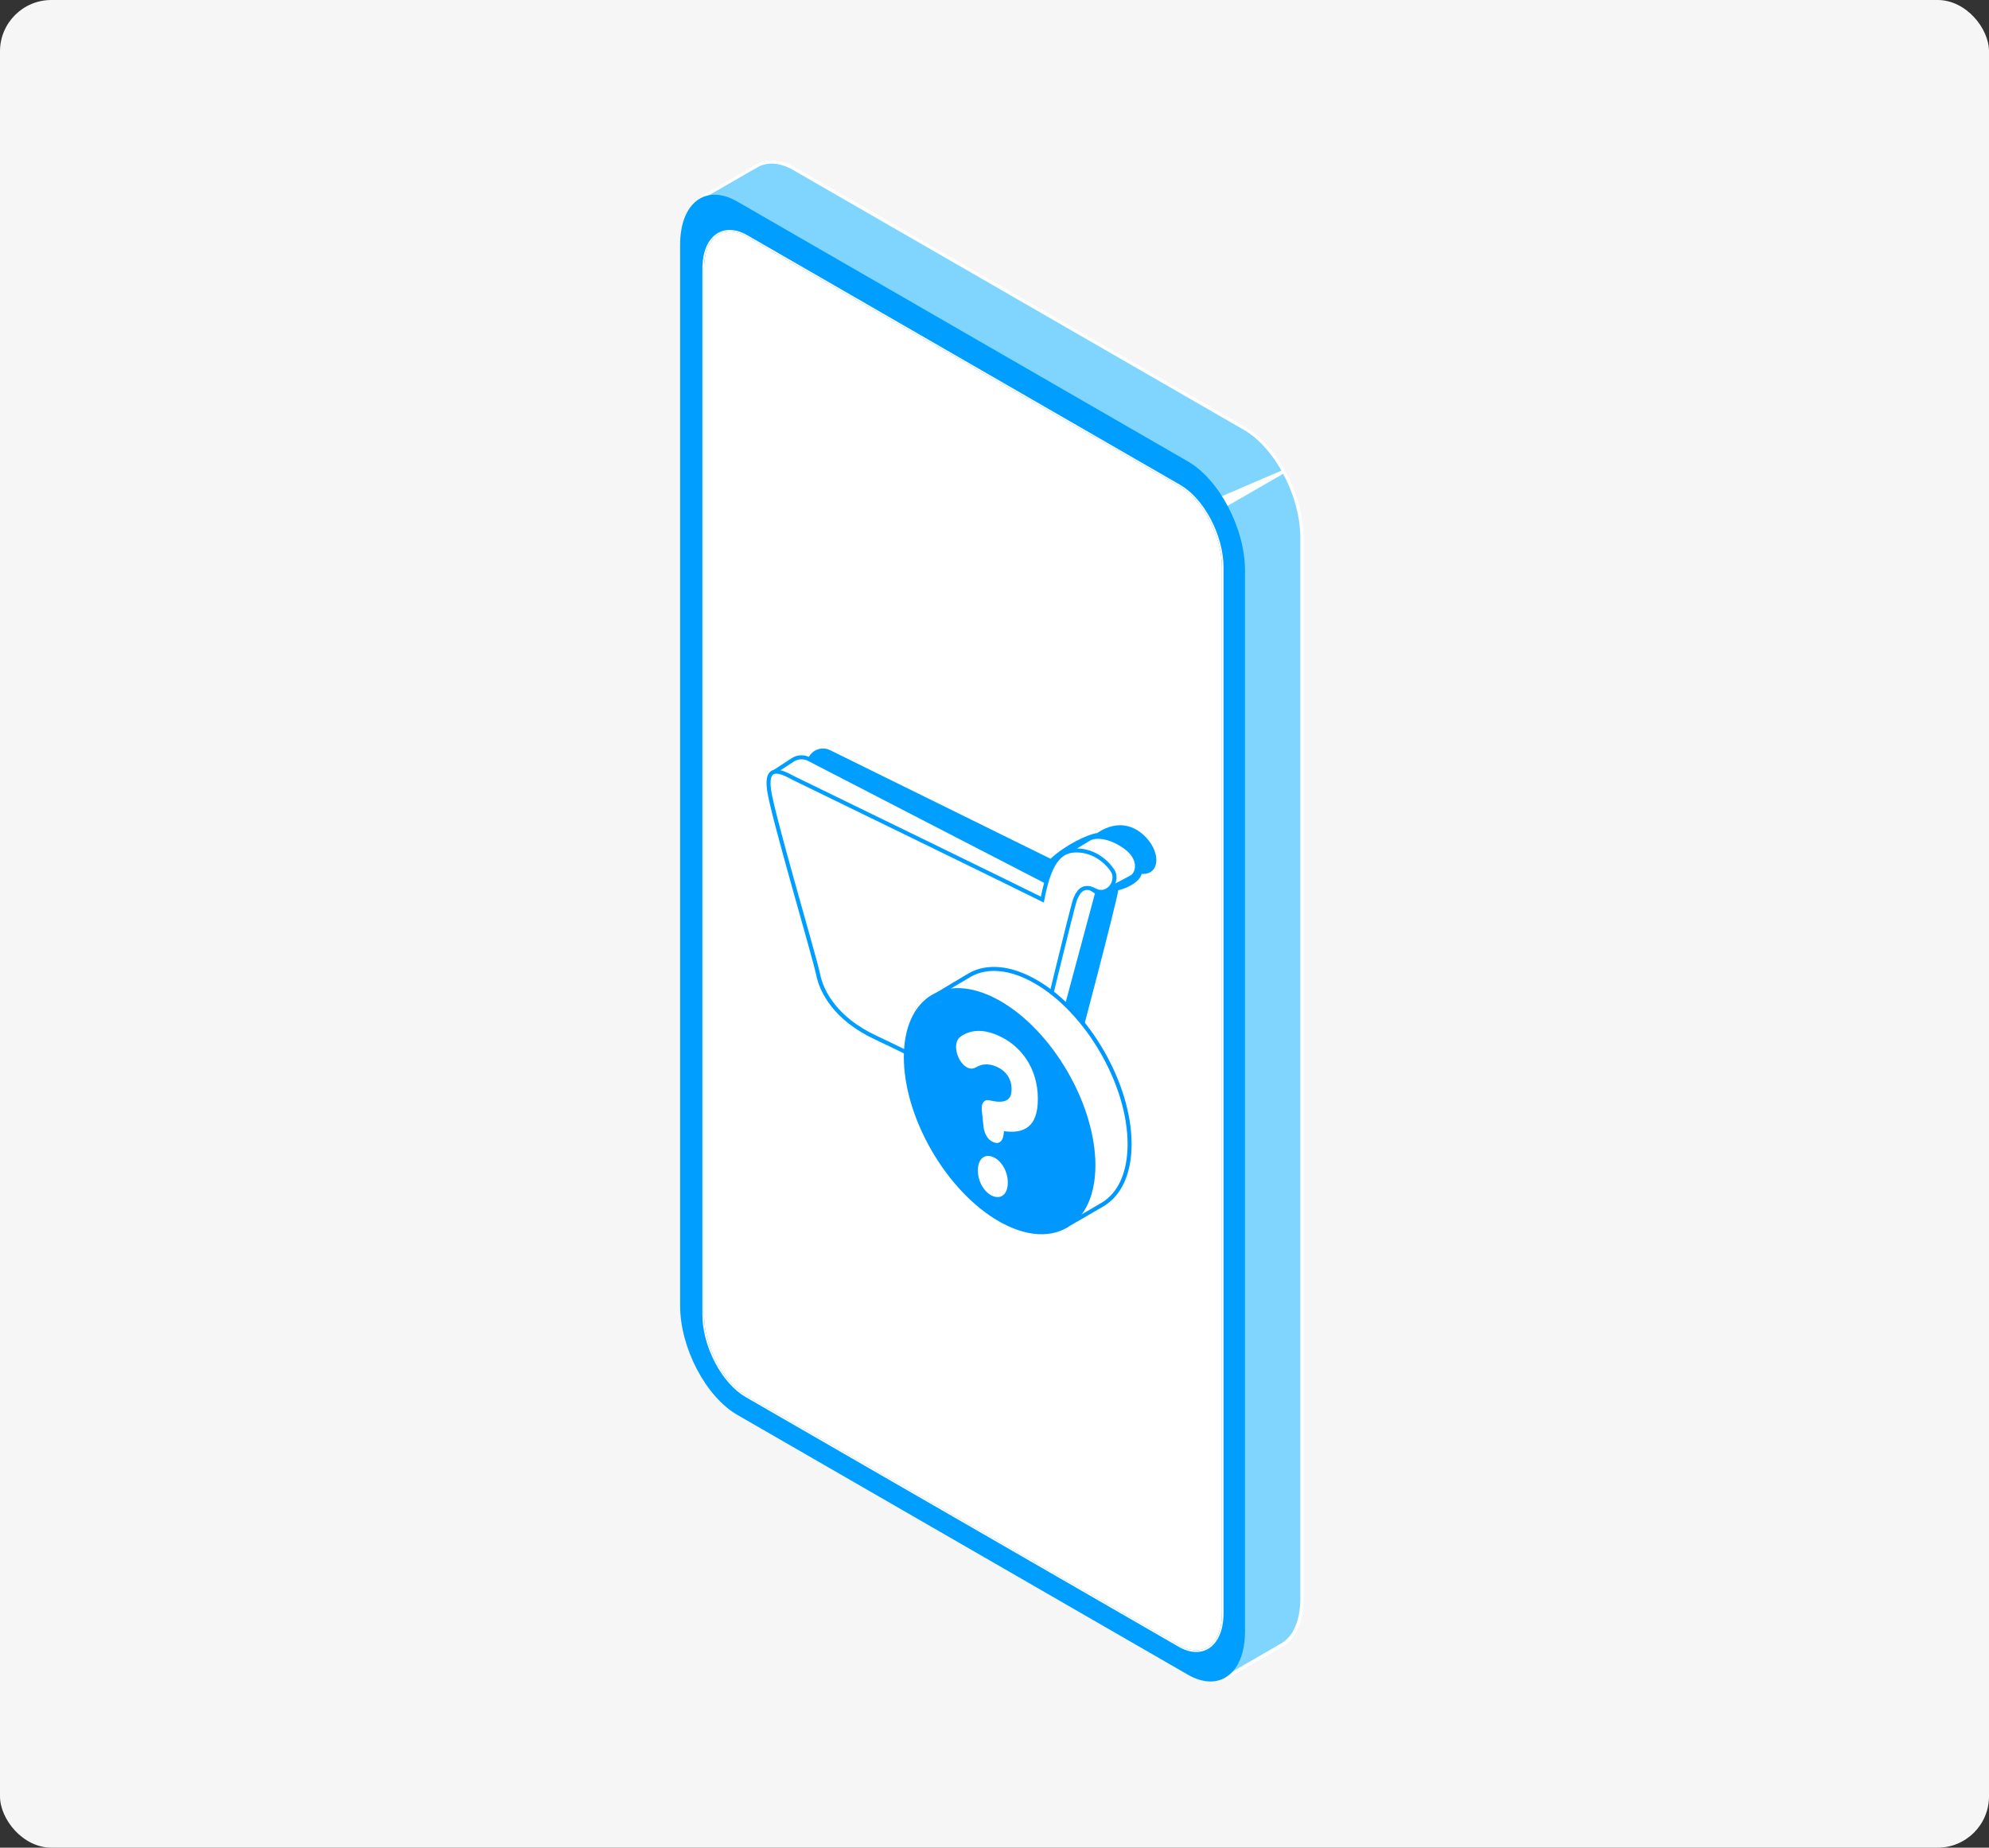 <svg width="310" height="288" viewBox="0 0 310 288" fill="none" xmlns="http://www.w3.org/2000/svg">
<rect x="0" y="0" width="310" height="288" fill="#333333" stroke="none"/>
<rect width="310" height="288" rx="8" fill="#F6F6F6"/>
<path d="M193.975 66.787L123.783 26.304C121.474 24.973 119.378 24.94 117.8 25.942V25.926L108.99 31.021L114.899 32.123C114.883 32.427 114.866 32.731 114.866 33.051V198.386C114.866 204.953 118.86 212.579 123.791 215.415L192.997 255.331C192.365 257.303 191.025 261.461 191.025 261.461L199.638 256.473C201.635 255.446 202.909 252.873 202.909 249.167V83.815C202.909 77.249 198.914 69.623 193.984 66.787H193.975Z" fill="#80D5FF"/>
<path d="M190.582 262.004L190.779 261.38C190.779 261.38 192.045 257.46 192.686 255.446L123.661 215.637C118.672 212.76 114.612 205.019 114.612 198.387V33.043C114.612 32.797 114.62 32.559 114.637 32.328L108.284 31.145L117.982 25.54V25.556C119.666 24.661 121.762 24.85 123.924 26.099L194.116 66.582C199.104 69.459 203.164 77.2 203.164 83.832V249.175C203.164 252.586 202.087 255.199 200.205 256.449L200.156 256.482C200.041 256.555 199.918 256.629 199.795 256.695L199.77 256.712L190.59 262.029L190.582 262.004ZM109.706 30.898L115.163 31.918L115.146 32.139C115.13 32.452 115.114 32.739 115.114 33.052V198.387C115.114 204.863 119.058 212.407 123.915 215.201L193.294 255.216L193.236 255.405C192.76 256.901 191.864 259.678 191.469 260.911L199.08 256.506L199.047 256.49L199.523 256.243C201.52 255.216 202.663 252.635 202.663 249.159V83.816C202.663 77.34 198.718 69.795 193.861 67.001L123.661 26.526C121.532 25.302 119.502 25.17 117.932 26.157L117.628 26.346V26.313L109.706 30.89V30.898Z" fill="white"/>
<path d="M114.859 198.386C114.859 204.953 118.853 212.579 123.784 215.423L192.99 255.339C192.358 257.311 191.018 261.47 191.018 261.47L199.631 256.481C201.628 255.454 202.902 252.882 202.902 249.167V83.816C202.902 80.388 201.809 76.682 200.066 73.51L114.859 122.639V198.378V198.386Z" fill="#80D5FF"/>
<path d="M190.582 262.004L190.779 261.38C190.779 261.38 192.045 257.46 192.686 255.446L123.661 215.637C118.672 212.76 114.612 205.019 114.612 198.387V122.499L114.736 122.425L190.45 77.34L200.164 73.165L200.288 73.387C202.137 76.756 203.156 80.455 203.156 83.808V249.151C203.156 252.562 202.088 255.175 200.197 256.424L200.148 256.457C200.033 256.531 199.91 256.605 199.786 256.671L199.762 256.687L190.582 262.004ZM115.114 122.795V198.395C115.114 204.871 119.058 212.415 123.915 215.21L193.294 255.224L193.236 255.413C192.76 256.909 191.864 259.687 191.47 260.919L199.08 256.514H199.047L199.523 256.251C201.52 255.224 202.663 252.644 202.663 249.167V83.816C202.663 80.619 201.709 77.093 199.984 73.855L115.13 122.787L115.114 122.795Z" fill="white"/>
<path d="M185.117 261.026L114.925 220.543C109.994 217.7 106 210.073 106 203.507V38.163C106 31.597 109.994 28.581 114.925 31.424L185.117 71.908C190.048 74.751 194.042 82.378 194.042 88.944V254.287C194.042 260.854 190.048 263.87 185.117 261.026Z" fill="#009FFF"/>
<path d="M183.811 256.457L116.364 217.56C112.698 215.447 109.731 209.777 109.731 204.903V41.894C109.731 37.013 112.698 34.769 116.364 36.889L183.811 75.786C187.476 77.898 190.443 83.569 190.443 88.442V251.435C190.443 256.317 187.476 258.56 183.811 256.448V256.457Z" fill="white"/>
<path d="M113.734 36.093C114.539 36.093 115.435 36.347 116.364 36.89L183.811 75.787C187.477 77.899 190.443 83.57 190.443 88.443V251.436C190.443 255.068 188.8 257.238 186.441 257.238C185.636 257.238 184.74 256.983 183.803 256.441L116.356 217.544C112.69 215.432 109.724 209.761 109.724 204.888V41.895C109.724 38.262 111.367 36.093 113.726 36.093M113.726 35.838C112.468 35.838 111.4 36.405 110.636 37.481C109.871 38.558 109.469 40.078 109.469 41.886V204.896C109.469 207.296 110.167 209.95 111.441 212.383C112.715 214.815 114.416 216.73 116.232 217.774L183.68 256.671C184.633 257.221 185.562 257.501 186.441 257.501C187.698 257.501 188.767 256.934 189.531 255.857C190.295 254.781 190.698 253.26 190.698 251.444V88.451C190.698 86.052 190 83.397 188.726 80.964C187.452 78.532 185.751 76.617 183.934 75.573L116.495 36.676C115.542 36.126 114.613 35.846 113.734 35.846L113.726 35.838Z" fill="white"/>
<path d="M126.028 118.057L125.867 118.378C137.275 135.186 160.71 168.693 163.185 168.257C166.28 167.71 167.19 166.436 167.554 165.162C167.918 163.888 173.926 141.133 174.29 138.766C175.2 138.584 177.567 137.674 177.931 136.218C180.661 136.4 181.025 133.123 178.659 130.574C176.292 128.026 173.38 128.208 171.013 129.846C169.557 130.028 166.098 131.667 163.731 133.851L129.376 116.93C128.14 116.321 126.644 116.824 126.028 118.057Z" fill="#009FFF"/>
<path d="M169.739 130.756C168.829 131.302 166.462 132.759 166.28 132.759V136.764L173.198 138.22C173.744 138.22 175.2 137.31 176.292 136.764C177.385 136.217 177.931 133.851 175.382 132.03C172.834 130.21 170.649 130.21 169.739 130.756Z" fill="white" stroke="#009FFF" stroke-width="0.626"/>
<path d="M123.553 118.447L120.588 120.381L161.729 142.407L163.913 140.041L163.185 137.492L126.071 118.32C125.27 117.906 124.308 117.954 123.553 118.447Z" fill="white" stroke="#009FFF" stroke-width="0.626"/>
<path d="M163.489 167.127L171.013 139.13L167.372 136.764C166.886 137.977 165.806 140.55 165.369 141.133C164.933 141.715 162.518 154.968 161.365 161.521L158.088 170.623L162.124 168.749C162.796 168.437 163.296 167.843 163.489 167.127Z" fill="white" stroke="#009FFF" stroke-width="0.626" stroke-linejoin="round"/>
<path d="M119.86 123.11C119.314 119.106 121.68 120.198 123.683 121.29C135.03 126.812 158.671 138.329 162.457 140.222C163.368 135.489 164.642 132.758 167.372 132.576C170.103 132.394 172.288 134.033 173.38 135.671C174.472 137.309 172.652 139.858 170.649 138.766C168.647 137.674 167.919 139.312 167.555 140.222C167.19 141.132 162.275 161.339 161.001 166.982C159.727 172.625 154.448 170.805 153.173 170.077C151.899 169.348 142.615 164.615 136.426 161.703C130.236 158.79 128.052 154.603 127.506 151.873C126.96 149.142 120.406 127.115 119.86 123.11Z" fill="white" stroke="#009FFF" stroke-width="0.626"/>
<path d="M146.254 154.902C146.254 154.902 150.559 152.299 151.216 151.936C153.852 150.479 157.461 150.727 161.44 153.024C169.512 157.682 176.056 169.015 176.056 178.332C176.056 182.857 174.513 186.076 171.999 187.657C171.357 188.061 166.857 190.643 166.857 190.643" fill="white"/>
<path d="M146.254 154.902C146.254 154.902 150.559 152.299 151.216 151.936C153.852 150.479 157.461 150.727 161.44 153.024C169.512 157.682 176.056 169.015 176.056 178.332C176.056 182.857 174.513 186.076 171.999 187.657C171.357 188.061 166.857 190.643 166.857 190.643" stroke="#0097FF" stroke-width="0.626" stroke-linecap="round" stroke-linejoin="round"/>
<path d="M166.135 191.098C171.843 187.804 171.843 177.121 166.135 167.237C160.427 157.353 151.172 152.012 145.464 155.306C139.755 158.601 139.755 169.284 145.464 179.167C151.172 189.051 160.427 194.393 166.135 191.098Z" fill="#0097FF" stroke="#0097FF" stroke-width="0.626" stroke-linecap="round" stroke-linejoin="round"/>
<path d="M154.741 177.992C153.966 177.676 153.403 176.667 153.296 175.665L153.027 173.144C152.892 171.919 153.401 171.309 154.259 171.515C156.59 172.07 157.658 171.547 157.658 169.806V169.736C157.658 168.139 156.749 166.848 155.196 166.218C154.044 165.751 153.054 165.81 152.09 166.379C151.77 166.568 151.34 166.641 150.885 166.459C149.868 166.046 149.012 164.563 149.012 163.213C149.012 162.54 149.227 161.915 149.709 161.58C151.127 160.593 152.922 160.328 155.276 161.283C159.133 162.846 161.756 166.537 161.756 171.258V171.328C161.756 175.835 159.402 176.725 156.482 176.321L156.401 176.927C156.294 177.807 155.731 178.395 154.956 178.079L154.741 177.992ZM154.741 180.333C156.079 180.875 157.071 182.591 157.071 184.293V184.363C157.071 186.067 156.081 186.979 154.741 186.435C153.403 185.892 152.413 184.176 152.413 182.474V182.404C152.413 180.7 153.403 179.788 154.741 180.333Z" fill="white"/>
</svg>
